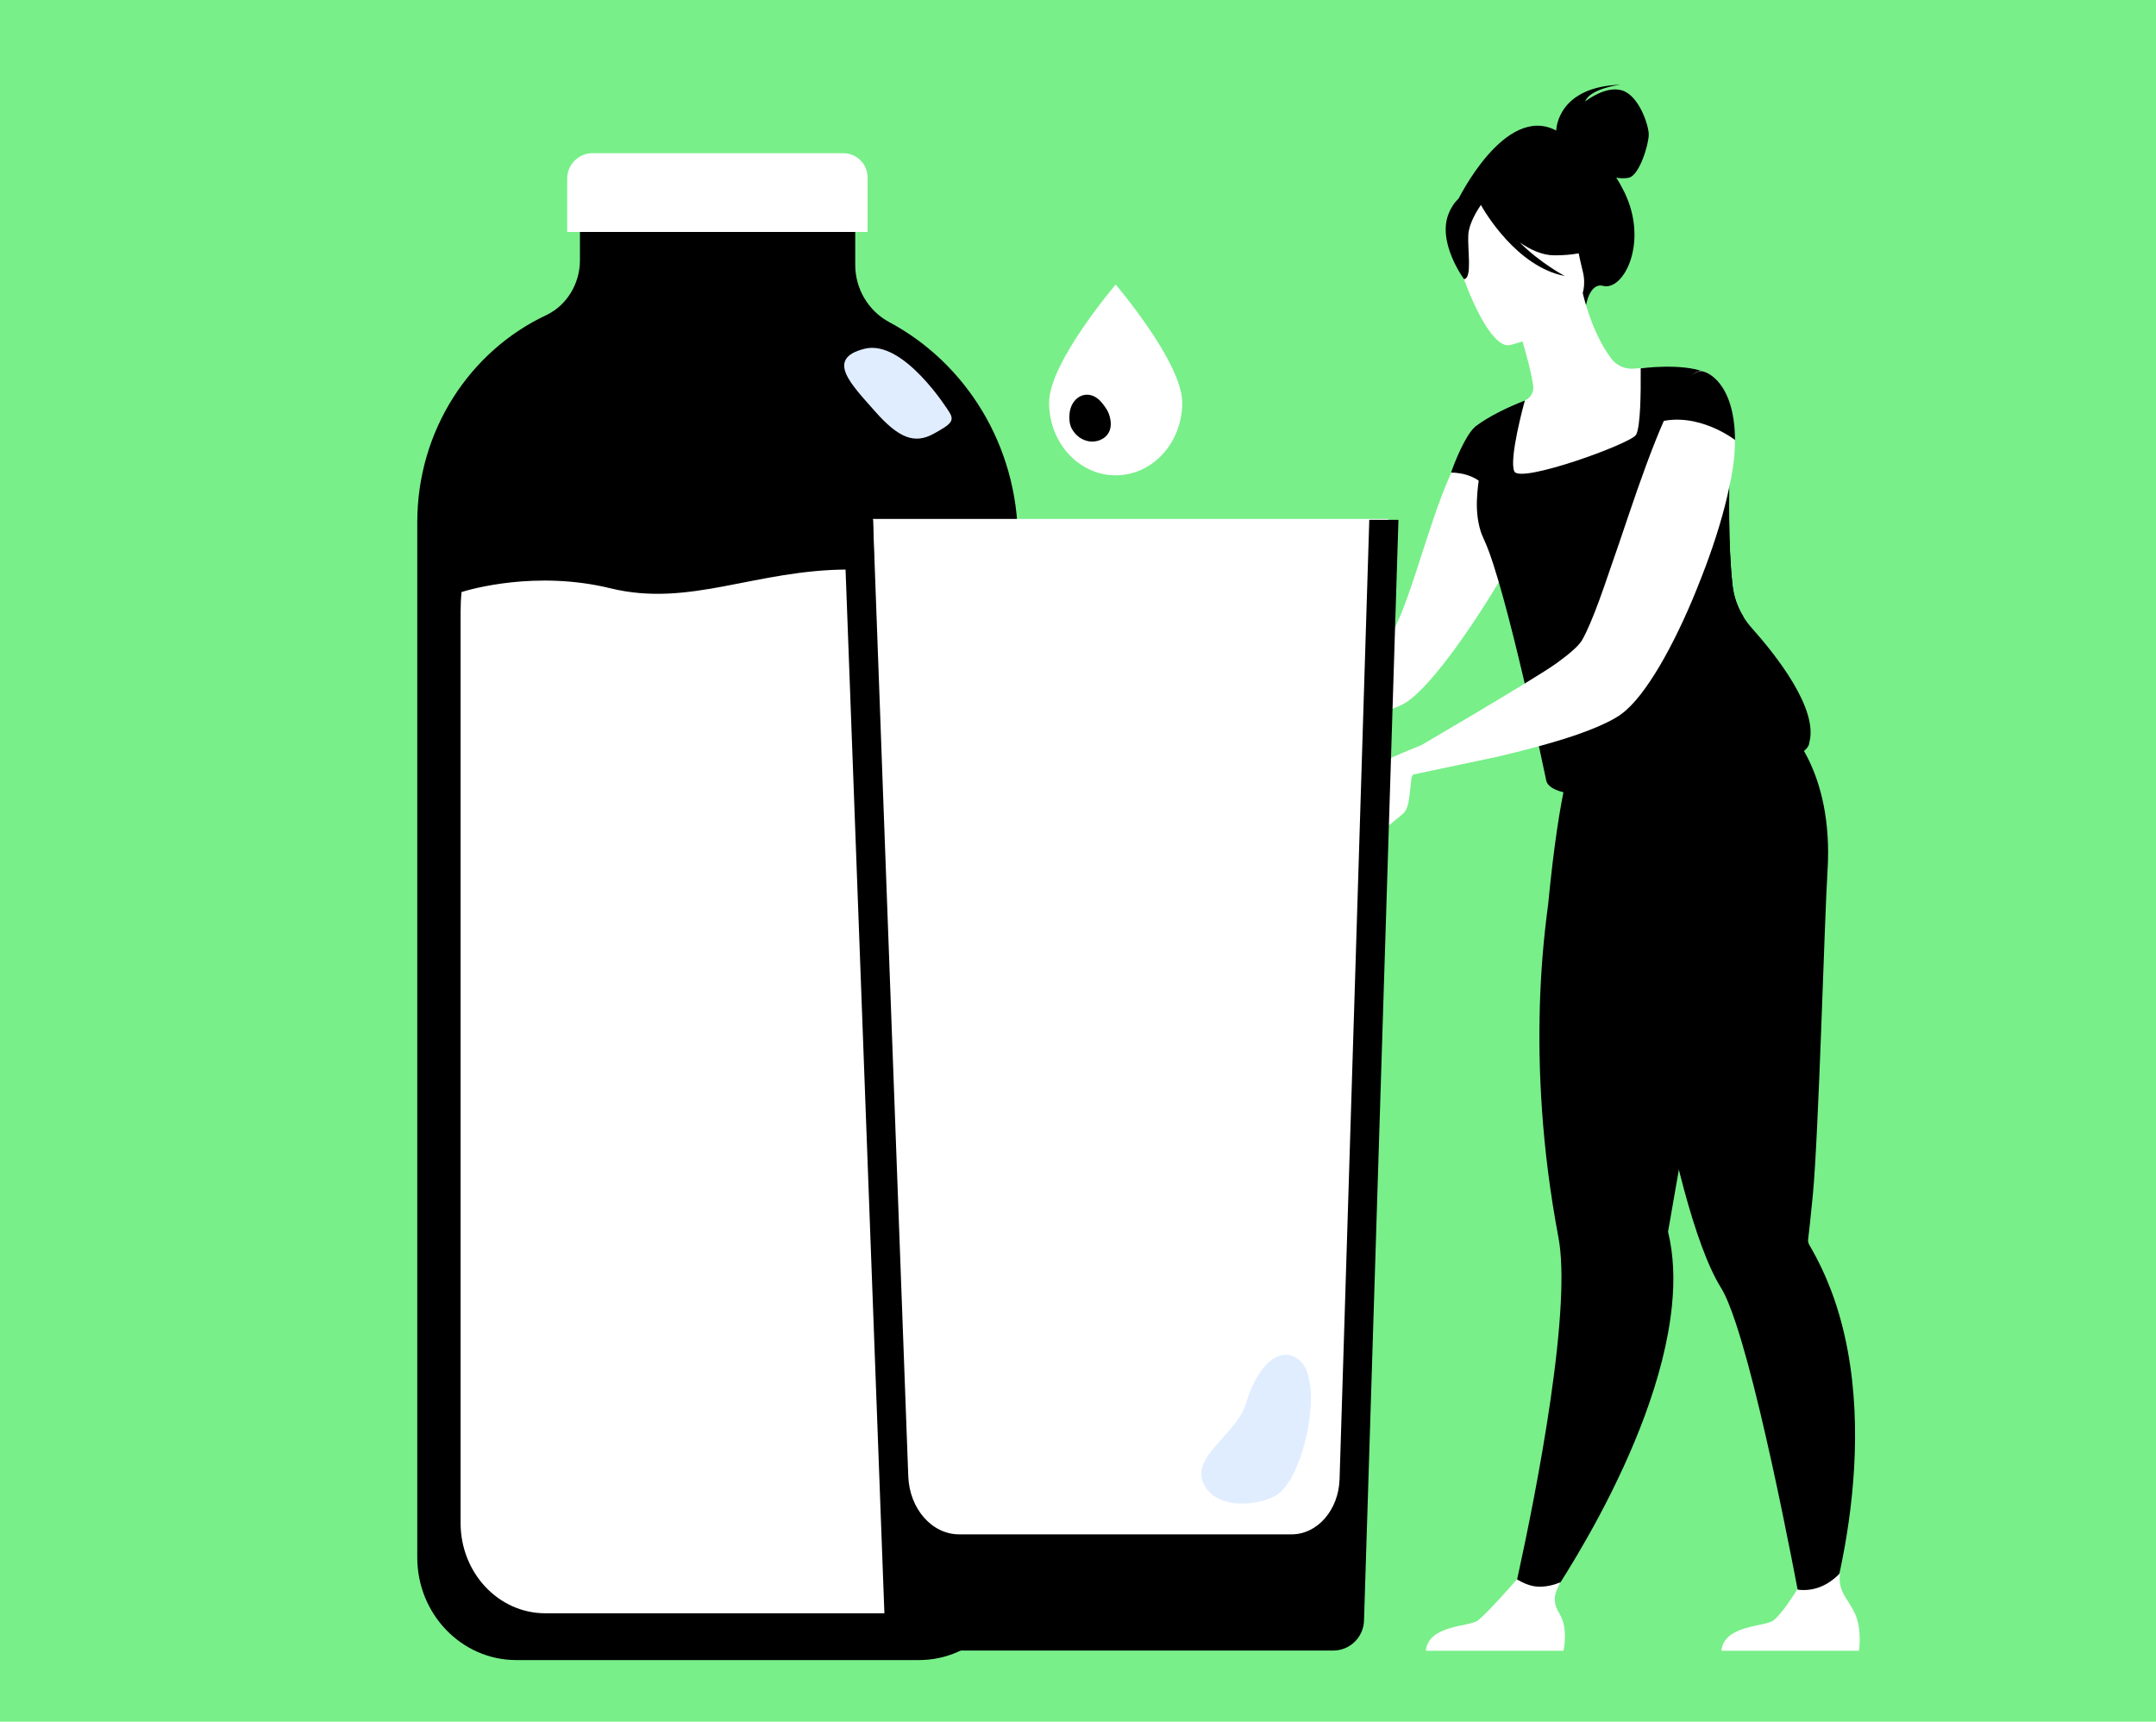 <?xml version="1.0" encoding="UTF-8"?>
<svg id="Layer_1" data-name="Layer 1" xmlns="http://www.w3.org/2000/svg" version="1.1" viewBox="0 0 310.53 248">
  <defs>
    <style>
      .cls-1 {
        fill: #000;
      }

      .cls-1, .cls-2, .cls-3, .cls-4, .cls-5 {
        stroke-width: 0px;
      }

      .cls-2 {
        fill: #e0edff;
      }

      .cls-3 {
        fill: #78ef89;
      }

      .cls-4 {
        fill: #ffae73;
      }

      .cls-5 {
        fill: #fff;
      }
    </style>
  </defs>
  <rect class="cls-3" width="310.53" height="248"/>
  <g>
    <path class="cls-1" d="M146.62,77.87v146.48c0,8.16-6.38,14.78-14.26,14.78h-58c-7.87,0-14.26-6.62-14.26-14.78V75.23c0-13.26,7.61-24.68,18.55-29.82,2.99-1.41,4.88-4.54,4.88-7.94v-5.9h39.65v6.58c0,3.5,1.92,6.66,4.91,8.26,11,5.87,18.52,17.76,18.52,31.46Z"/>
    <path class="cls-5" d="M140.31,90.5v128.89c0,7.18-5.46,13-12.19,13h-49.59c-6.73,0-12.19-5.82-12.19-13V88.18c0-.98.04-1.95.14-2.9,1.24-.39,10.75-3.15,21.43-.54,11.46,2.81,20.89-2.7,34.37-2.7,9.39,0,13.54,1.45,17.23,1.12.53,2.35.82,4.81.82,7.34Z"/>
    <path class="cls-5" d="M85.36,22.07h36.11c1.93,0,3.49,1.57,3.49,3.49v7.85h-43.27v-7.67c0-2.03,1.65-3.68,3.68-3.68Z"/>
    <path class="cls-2" d="M136.63,59.22s-6.47-10.41-12.12-8.98c-5.66,1.43-1.94,5.08,1.49,8.98,3.44,3.91,5.72,4.76,8.42,3.29,2.7-1.47,3.12-1.94,2.21-3.29Z"/>
    <path class="cls-1" d="M224.14,18.82c.02-.54.43-6.31,9.24-6.62,0,0-4.33.52-5.08,2.42,0,0,2.95-2.35,5.35-1.59,2.4.76,3.81,4.96,3.82,6.34.01,1.38-1.32,5.84-2.84,6.22-.58.14-1.24.11-1.84,0,.41.63.8,1.33,1.18,2.11,3.51,7.21-.11,14.25-3.08,13.48-1.91-.5-2.45,2.75-2.45,2.75l-18.52-15s6.8-14.08,14.23-10.12Z"/>
    <path class="cls-5" d="M187.98,104.33c5.42-.54,11.85-1.49,14.41-3.07,3.9-2.38,10.65-12.39,14.82-19.68.12-.18.39-3.87.48-4.05,2.17-3.87,3.16-1.49,3.28-4.55.09-1.88-.12-3.48-.51-4.88-.51-1.85-1.34-3.31-2.2-4.41-.12-.18-.24-.36-.42-.51-1.43-1.7-2.83-2.41-2.83-2.41-.71-.3-1.49.06-2.29.92v.03c-.66.69-1.37,1.73-2.05,3.04-.03.03-.06.06-.06.09-.15.27-.3.57-.48.89-.06.06-.09.15-.12.21-.33.68-.65,1.4-.98,2.14-3.66,7.98-6.42,21.18-9.67,24.78-1.4,1.55-8.95,3.48-14.04,5.74-3.66,1.61-.95,6.1,2.65,5.72Z"/>
    <path class="cls-1" d="M217.69,231.18l3.93,1.47s17.09-23.7,19.19-44.56c.38-3.72.25-7.33-.56-10.66,0,0,.17-.95.46-2.64.13-.79.3-1.73.49-2.82.56-3.18,1.32-7.54,2.19-12.5,2.01-11.41,4.62-26,6.64-36.73l-1.06-.34-11.47-3.7-2.37-7.53-8.54-2.25s-1.91,3.73-3.61,21.37c-.31,2.31-.6,4.86-.82,7.63-.66,8.44-.71,18.91.81,30.89.39,3.06.89,6.23,1.5,9.48.45,2.38.52,5.63.33,9.36-.86,17.05-7.12,43.54-7.12,43.54Z"/>
    <path class="cls-1" d="M230.33,113.65l.43-3.68c7.19,1.91,26.41-5.34,26.41-5.34,0,0,6.97,6.13,6.05,20.81-.45,7.17-1.26,37.62-2.11,46.63-.31,3.27-.58,5.59-.69,6.52,0,0,0,0,0,0-.03.28.07.55.21.8,1.25,2.13,2.29,4.35,3.15,6.61,8.36,22.28-1.29,49.73-1.29,49.73l-2.5-1.01s-5.49-30.54-9.95-44.03c-.76-2.29-1.48-4.09-2.15-5.16-1.94-3.13-3.74-8.25-5.38-14.33-3.09-11.51-5.57-26.47-7.23-38.02-.23.01-4.95-19.53-4.95-19.53Z"/>
    <path class="cls-5" d="M216.58,68.99c2.26,1.05,4.99,1.76,8.28,1.94,12.37.68,15.18-10.16,15.69-17.36-1.78-.65-3.34-.58-4.24-.54-.33.02-.67.04-1.01.07-1.23.1-2.43-.42-3.18-1.39-1.41-1.81-3.06-5.03-4.16-9.5l-.53.25-8.92,4.2s.95,2.9,1.65,5.68c.3,1.2.56,2.38.67,3.29.11.86-.38,1.69-1.18,2.04h0s0,0,0,0c-.09.23-2.03,5.17-3.05,11.31Z"/>
    <path class="cls-1" d="M213.49,77.11c.09.25.2.49.31.74,3.13,6.75,8.93,34.69,8.93,34.69,1.78,5.4,37.76-.99,37.86-5.56,1.36-4.85-4.82-12.64-8.31-16.55-.44-.49-.83-1.02-1.17-1.57-.86-1.39-1.41-2.97-1.58-4.61-.68-6.48-.42-12.56-.48-16.26,0,0,0,0,0,0-.68-.5-1.34-.97-1.95-1.41-.94-.68-1.77-1.32-2.38-1.97-.67-.71-1.09-1.43-1.14-2.25-.04-.62-.02-1.25.05-1.88.03-.3.07-.6.11-.9.48-3.14,1.79-5.98,1.79-5.98-3.32-1.34-9.22-.54-9.22-.54,0,0,0,.33,0,.86.02,2.16,0,7.69-.69,8.74-.86,1.3-16.67,7.02-17.51,5.25-.82-1.74,1.43-9.9,1.51-10.21,0,0,0,0,0,0-5.29,2.08-7.19,3.82-7.19,3.82,3.19,2.07-1.43,9.07,1.04,15.61Z"/>
    <path class="cls-5" d="M217.41,49.73s12.48-2.89,10.56-10.63c-1.92-7.74-1.6-13.33-9.65-11.82-8.05,1.52-8.86,4.85-8.85,7.59.01,2.74,4.64,15.41,7.93,14.85Z"/>
    <path class="cls-1" d="M208.77,30.48c1.34-2.81,2.92-2.66,3.91-2.16,5.86-5.43,11.62-.99,11.62-.99,2.21,5.35,7.01,7.53,7.01,7.53,0,0-1.92,1.96-7.47,1.92-1.7-.01-3.4-.79-4.96-1.87,3,3.02,6.51,4.85,6.51,4.85-6.96-1.33-11.62-9.38-12.1-10.24-.59.87-1.72,2.72-1.81,4.29-.13,2.13.6,6.25-.61,6.41,0,0-4.1-5.54-2.09-9.74Z"/>
    <path class="cls-1" d="M212.45,61.49c-1.41,1.22-3,5.24-3.45,6.59,0,0,3.9-.15,5.47,2.85,0,0,.01-11.2-2.02-9.44Z"/>
    <path class="cls-1" d="M233.12,103.14c7.61-.08,14.05-7.98,17.99-14.3-.86-1.39-1.41-2.97-1.58-4.61-.68-6.48-.42-12.56-.48-16.26,0,0,0,0,0,0-.68-.5-1.34-.97-1.95-1.41-.94-.68-1.77-1.32-2.38-1.97-6.23,10.53-21.92,38.66-11.6,38.55Z"/>
    <path class="cls-5" d="M247.93,237.79h19.82s.48-3.02-.56-5.31c-.99-2.2-2.55-3.2-2.17-5.86-1.26,1.3-3.31,2.75-6.18,2.36-.35.57-2.27,3.61-3.44,4.46-1.29.93-7.07.6-7.47,4.35Z"/>
    <path class="cls-5" d="M205.37,237.79h19.82s.74-3.16-.56-5.31c-1.15-1.9-.71-2.99.14-4.56-.9.37-2.06.7-3.34.63-.99-.06-2.03-.5-2.95-1.04-.85.97-4.5,5.11-5.65,5.93-1.29.93-7.07.6-7.47,4.35Z"/>
    <path class="cls-5" d="M202.74,108.49l.8,3.08s9.9-2.08,12.07-2.55h.03c3.72-.89,7.89-1.96,11.4-3.16,2.47-.86,4.62-1.79,6.07-2.71.15-.09.27-.18.42-.3,3.48-2.53,7.62-9.97,10.84-17.95.45-1.1.86-2.2,1.28-3.28,1.49-3.99,2.68-7.92,3.39-11.32.45-2.02.74-3.87.8-5.39.03-.54.06-1.04.03-1.52-.06-8.63-4.35-9.83-4.35-9.83-.09-.03-.18-.06-.3-.09-.74-.12-1.52.39-2.32,1.37-1.01,1.22-2.08,3.22-3.19,5.63-1.7,3.84-3.48,8.81-5.15,13.76-.92,2.71-1.82,5.42-2.71,7.92-.51,1.52-1.01,2.95-1.49,4.26-.92,2.5-1.76,4.53-2.5,5.81-.48.83-1.85,2-3.66,3.31-3.16,2.29-21.47,12.97-21.47,12.97Z"/>
    <path class="cls-1" d="M238.85,60.81c5.73-1.58,11.05,2.57,11.05,2.57-.07-8.62-4.36-9.8-4.36-9.8-1.73-.71-4.62,2.6-6.68,7.23Z"/>
    <path class="cls-5" d="M204.65,107.37s-5.04,1.96-6.01,2.73c-.98.76-2.85,3.26-3.19,4.58,0,0,.02.54.52.54.5,0,1.63-1.93,2.46-1.62,0,0-1.05,2.56-1.67,3.2-.62.65-.97,3.9-.84,4.61s4.37-2.66,6.15-4.19c.95-.82.92-2.79,1.21-5.03.26-1.96,5.67-3.09,5.67-3.09l-4.29-1.72Z"/>
    <path class="cls-4" d="M180.88,103.13s-2.57,2.36-1.87,4.91c.71,2.55,3.44,2.85,3.88,1.51.44-1.34-.68-6.89-2.02-6.42Z"/>
    <path class="cls-5" d="M151.1,58c0-5.78,9.59-17.01,9.59-17.01,0,0,9.59,11.22,9.59,17.01s-4.29,10.47-9.59,10.47-9.59-4.69-9.59-10.47Z"/>
    <path class="cls-1" d="M154.22,61.41c-.17-.41-.22-.98-.19-1.61.11-2.53,2.45-3.9,4.31-2.18.46.43,1.11,1.36,1.28,1.77.72,1.75.41,3.34-1.19,4-1.61.66-3.49-.23-4.22-1.98Z"/>
    <polygon class="cls-5" points="125.73 74.75 199.97 74.75 193.74 227.36 129.54 226.47 125.73 74.75"/>
    <path class="cls-5" d="M195.79,121.56l-2.86,91.47c-.14,4.39-3.19,7.87-6.9,7.87h-47.9c-3.92,0-7.14-3.65-7.32-8.29l-3.73-100.07c5.84-1.43,17.35-2.47,31.09,5.5,11.65,6.76,26.92,5.63,37.61,3.51Z"/>
    <path class="cls-1" d="M201.42,74.88l-4.96,158.58c-.08,2.4-2.04,4.3-4.44,4.3h-64.44l-6.06-162.89h4.22l1.07,29.08.28,7.73,3.73,100.97c.17,4.68,3.4,8.37,7.32,8.37h47.9c3.71,0,6.76-3.51,6.9-7.94l2.86-92.3.66-21.39.76-24.51h4.21Z"/>
    <path class="cls-2" d="M188.71,199.64c-.19-1.31-.56-3.86-2.92-4.42s-4.96,2.25-6.3,6.86c-1.34,4.61-8.2,7.76-6.06,11.8,2.14,4.05,8.92,2.76,10.78,1.23,3.39-2.8,5.07-11.68,4.51-15.47Z"/>
  </g>
</svg>